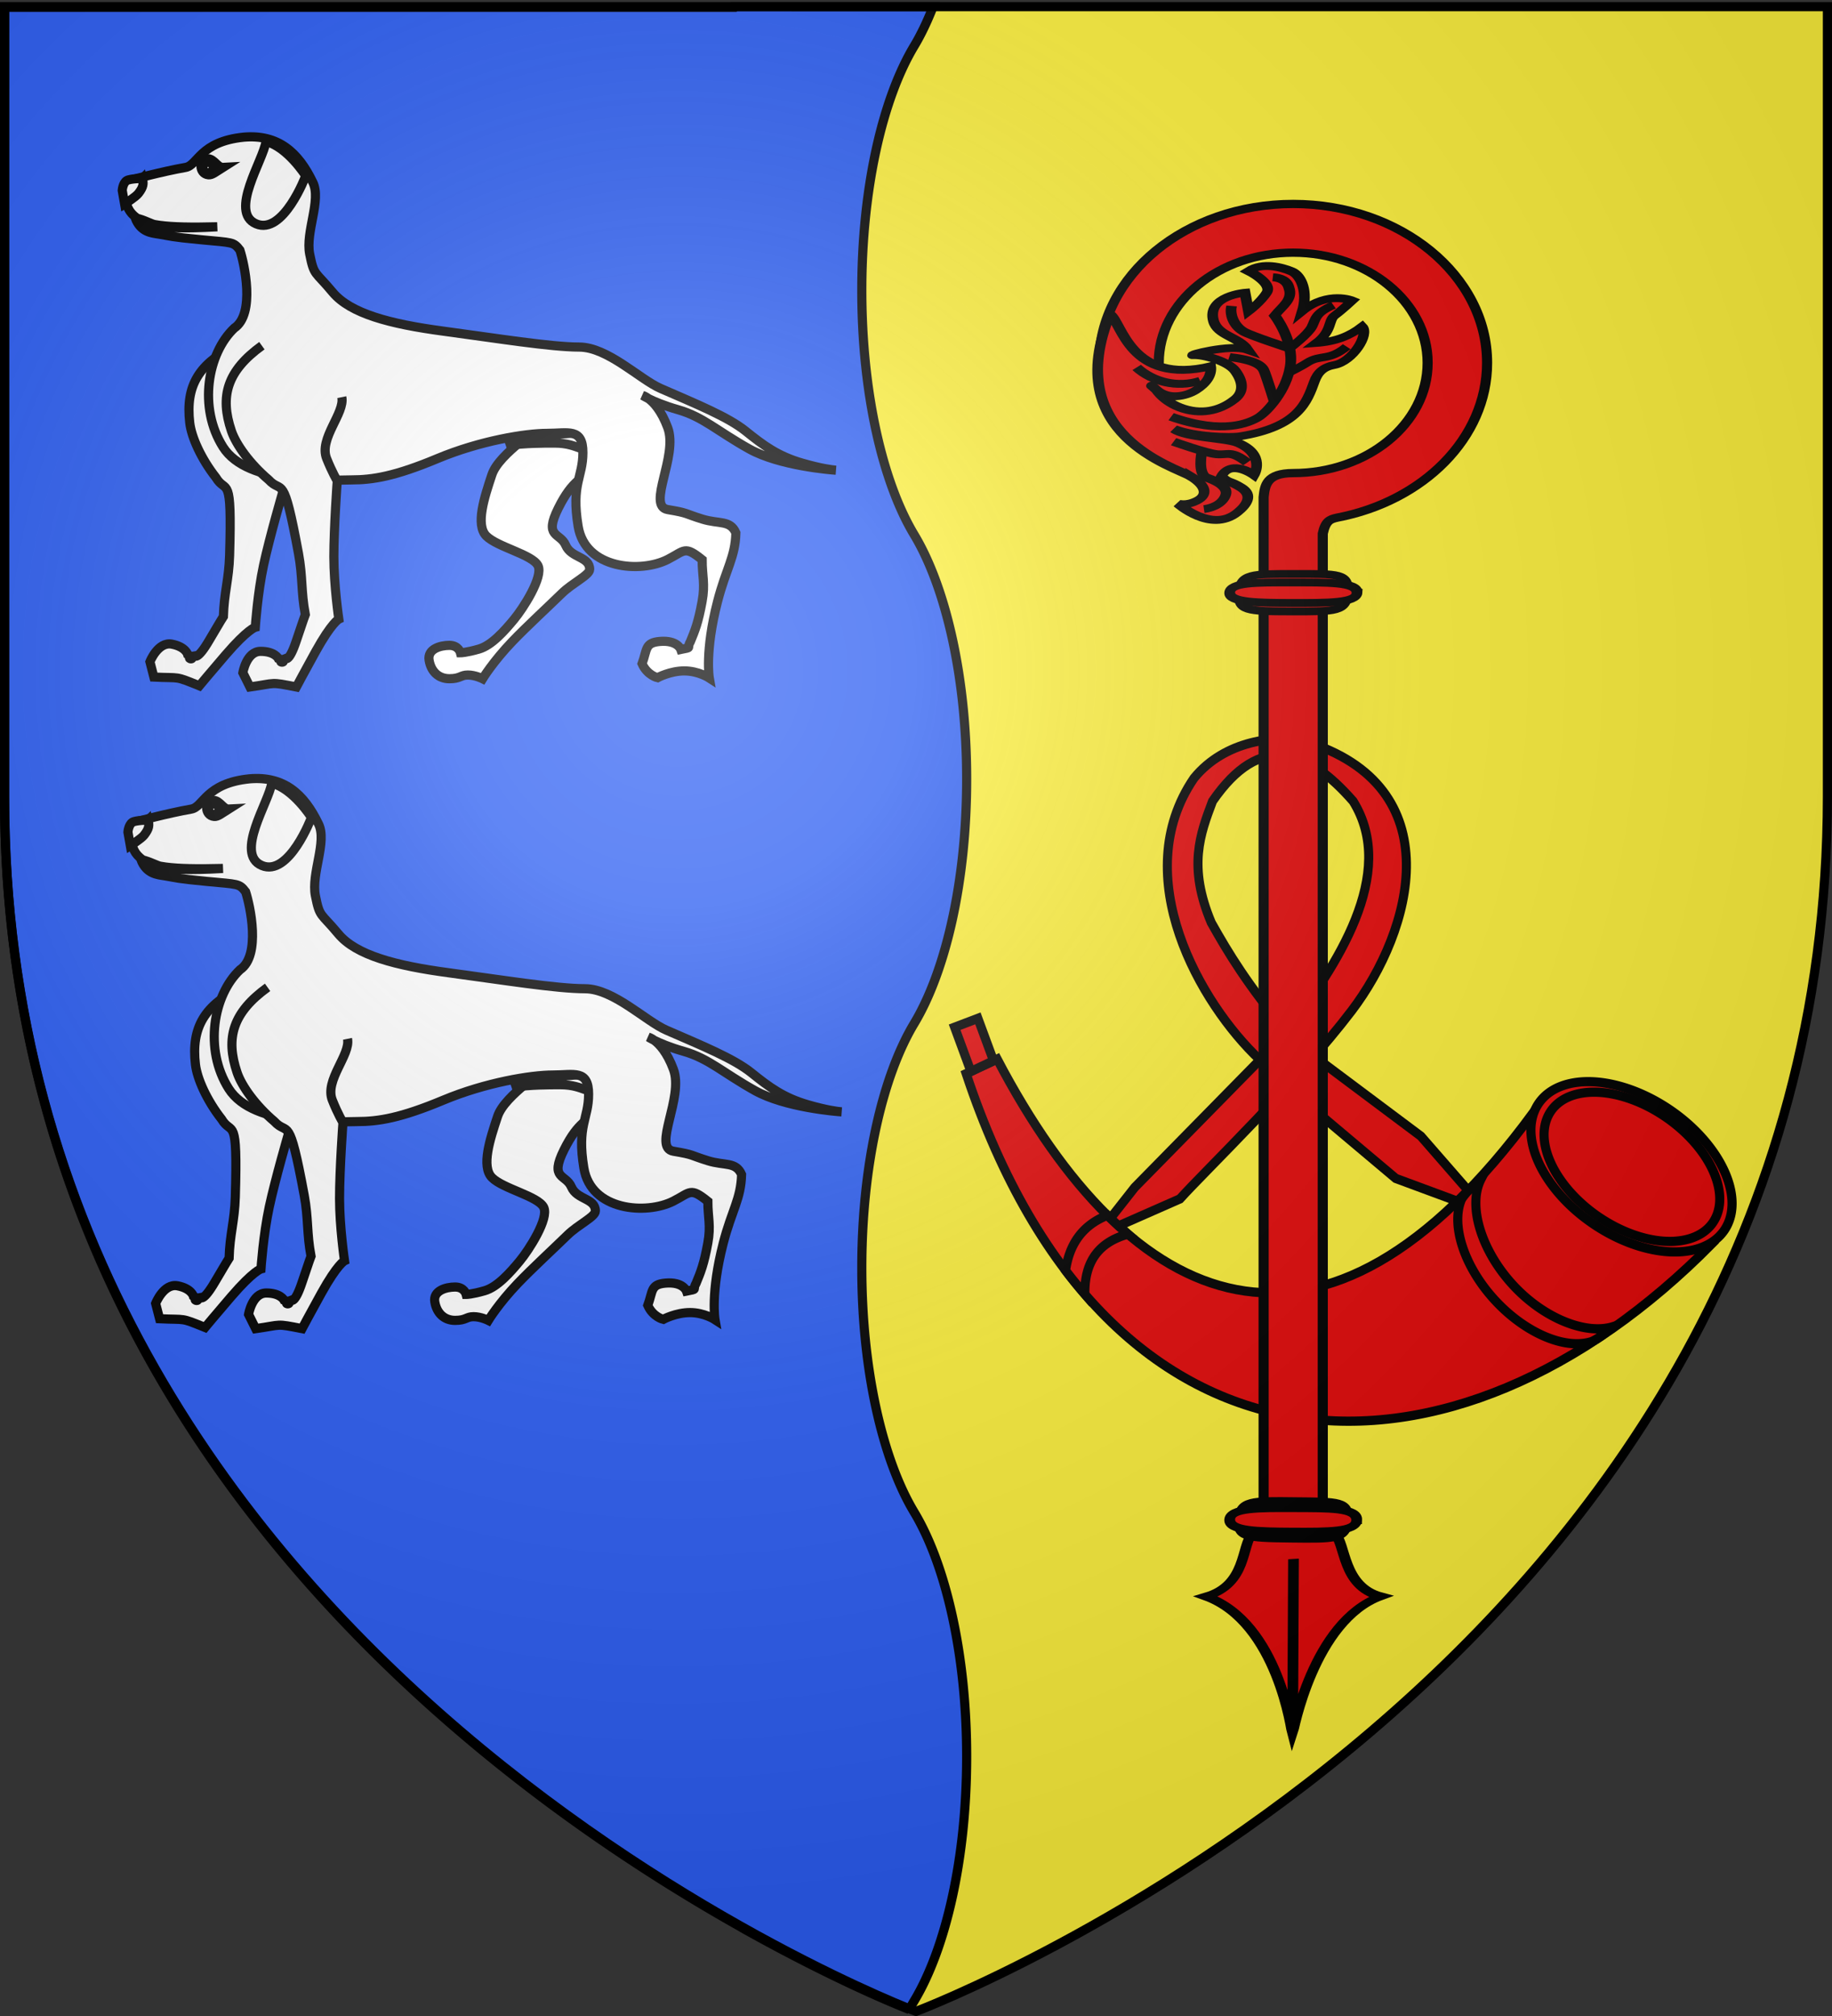 <svg xmlns="http://www.w3.org/2000/svg" xmlns:xlink="http://www.w3.org/1999/xlink" width="600" height="660" version="1.0"><rect width="100%" height="100%" fill="#333333" stroke="none"/><desc>Flag of Canton of Valais (Wallis)</desc><defs><g id="c"><path id="b" d="M0 0v1h.5z" transform="rotate(18 3.157 -.5)"/><use xlink:href="#b" width="810" height="540" transform="scale(-1 1)"/></g><g id="d"><use xlink:href="#c" width="810" height="540" transform="rotate(72)"/><use xlink:href="#c" width="810" height="540" transform="rotate(144)"/></g><radialGradient xlink:href="#a" id="h" cx="221.445" cy="226.331" r="300" fx="221.445" fy="226.331" gradientTransform="matrix(1.353 0 0 1.349 -77.63 -85.747)" gradientUnits="userSpaceOnUse"/><linearGradient id="a"><stop offset="0" style="stop-color:white;stop-opacity:.314"/><stop offset=".19" style="stop-color:white;stop-opacity:.251"/><stop offset=".6" style="stop-color:#6b6b6b;stop-opacity:.125"/><stop offset="1" style="stop-color:black;stop-opacity:.125"/></linearGradient></defs><g style="display:inline"><path d="M300 658.73s298.5-112.32 298.5-397.772V2.406H1.5v258.552C1.5 546.409 300 658.73 300 658.73" style="fill:#fcef3c;fill-opacity:1;fill-rule:evenodd;stroke:none;stroke-width:1px;stroke-linecap:butt;stroke-linejoin:miter;stroke-opacity:1;display:inline"/><path d="M240.344 2.187c-.029.073-.065.147-.094.22H1.5v258.53c0 206.707 156.225 322.485 242.438 370.657-.003.01.002.021 0 .031 29.216 16.305 49.575 24.568 53.875 26.25a70 70 0 0 1 1.593-2.812c10.35-17.204 17.188-46.623 17.188-80s-6.839-62.797-17.188-80-17.156-46.623-17.156-80 6.807-62.797 17.156-80c10.35-17.204 17.188-46.623 17.188-80s-6.839-62.797-17.188-80-17.156-46.623-17.156-80 6.807-62.797 17.156-80c2.245-3.732 4.309-8.075 6.188-12.876z" style="fill:#2b5df2;fill-opacity:1;stroke:#000;stroke-width:3;stroke-miterlimit:4;stroke-dasharray:none;stroke-opacity:1"/><g id="g" style="fill:#fff;stroke:#000;stroke-opacity:1;stroke-width:4.705;stroke-miterlimit:4;stroke-dasharray:none"><g style="fill:#fff;stroke:#000;stroke-opacity:1;stroke-width:4.705;stroke-miterlimit:4;stroke-dasharray:none"><g style="fill:#fff;stroke:#000;stroke-width:11.644;stroke-miterlimit:4;stroke-opacity:1;stroke-dasharray:none;display:inline"><path d="M154.833 895.987c-.217 20.633-39.947 46.014-35.454 72.598 3.16 18.692 7.28 30.367 7.28 30.367s-16.98 58.049-24.647 93.504c-7.665 35.455-10.585 78.831-10.585 78.831s-9.783 2.561-37.597 34.724c-19.163 22.16-33.652 39.536-33.652 39.536-32.305-13.047-23.125-9.382-57.968-11.072l-5.031-19.42s10.18-25.746 27.908-22.36c17.728 3.387 20.243 13.097 20.243 13.097 15.515 9.317-8.945 4.717 9.218 1.76 0 0 3.474 5.279 18.087-19.62 14.613-24.898 18.182-30.304 18.182-30.304.775-29.875 7.004-47.082 7.898-77.5 3.154-107.433-4.1-76.662-17.55-98.978-18.698-23.766-31.122-51.137-33.258-69.404-5.448-46.597 11.13-75.956 60.96-98.838" style="fill:#fff;fill-rule:evenodd;stroke:#000;stroke-width:11.644;stroke-linecap:butt;stroke-linejoin:miter;stroke-miterlimit:4;stroke-opacity:1;stroke-dasharray:none" transform="matrix(.257 0 0 .258 60.109 -96.834)"/><path d="M458.771 864.938c7.057 14.112 11.76 25.873 4.705 39.985-7.057 14.113-61.155 44.69-70.563 72.915s-21.17 63.507-7.057 77.62c14.113 14.112 58.803 23.52 65.86 37.633 7.055 14.112-18.818 54.098-30.578 68.21-11.76 14.113-28.225 32.93-44.69 37.634s-23.52 4.704-23.52 4.704-2.353-9.408-14.113-9.408-28.226 4.704-25.873 18.817 11.76 23.52 25.873 23.52c14.112 0 14.112-4.704 23.52-4.704 9.409 0 18.817 4.704 18.817 4.704s13.199-21.591 37.634-47.041c18.151-18.906 46.025-44.445 63.363-61.31 13.635-13.263 35.425-23.174 35.425-30.422 0-16.465-23.521-14.113-30.577-30.577s-28.226-9.409-9.409-47.042 30.577-35.282 44.69-54.098 25.873-42.338 25.873-42.338" style="fill:#fff;fill-rule:evenodd;stroke:#000;stroke-width:11.644;stroke-linecap:butt;stroke-linejoin:miter;stroke-miterlimit:4;stroke-opacity:1;stroke-dasharray:none;display:inline" transform="matrix(.257 0 0 .258 60.109 -96.834)"/><path d="M496.696 924.851c-25.902 2.032-65.516 4.571-84.815 15.744 25.394-3.047 44.693-3.047 60.945-3.047s25.393 4.063 31.488 6.095 6.094 1.015 6.094 1.015" style="fill:#fff;fill-rule:evenodd;stroke:#000;stroke-width:11.644;stroke-linecap:butt;stroke-linejoin:miter;stroke-miterlimit:4;stroke-opacity:1;stroke-dasharray:none;display:inline" transform="matrix(.257 0 0 .258 60.109 -96.834)"/><path d="M189.944 746.066c-22.612-27.135-23.555-20.185-29.166-48.314s15.195-68.619 3.972-91.122c-18.471-38.331-44.253-60.994-88.021-57.254-56.113 5.626-58.41 35.631-74.102 38.382-30.809 5.4-68.924 15.788-68.924 15.788s-13.477 12.36-9.806 20.983c3.988 9.37 4.073 16.705 13.025 24.692 13.475 12.023 38.944 15.595 106.07 13.88-88.745 4.92-77.029-5.015-104.69-11.434 7.028 18.409 20.708 19.214 30.574 20.786 15.987 2.547 12.67 3.219 53.649 7.105 40.183 3.81 41.087 2.479 49.315 13.15 5.554 16.875 19.945 80.89-7.19 98.98-34.19 32.202-45.976 101.123-14.32 150.87 31.658 49.747 136.459 41.73 163.593 41.73 27.135 0 55.434-4.488 109.703-27.1s112.39-31.952 139.525-31.952 45.798-7.28 45.798 24.378c0 31.657-15.08 39.457-6.035 93.727s79.635 59.4 114.081 41.893c22.067-11.215 21.303-17.786 43.915.304-.032 20.48 4.059 30.6-.07 53.03-4.967 26.977-9.137 36.99-15.017 51.103-5.228 8.847 3.498 6.675-12.15 9.755 0 0-4.197-12.107-26.726-10.164-19.285 1.663-15.95 10.18-22.603 28.27 6.653 14.764 19.705 17.727 19.705 17.727s16.032-8.614 34.121-8.614 31.847 8.994 31.847 8.994-5.923-33.563 10.468-96.875c10.945-42.277 22.558-56.009 23.4-87.294-7.323-16.55-21.311-10.861-42.793-17.463-23.204-7.132-16.962-7.564-44.097-12.086-27.134-4.523 13.568-67.843 0-104.023-8.097-21.594-17.866-31.877-24.378-36.686-4.916-2.435-7.337-4.023-7.337-4.023s2.938.776 7.337 4.023c7.023 3.48 19.247 8.763 37.87 14.083 31.657 9.045 49.71 27.091 90.412 49.704 38.486 21.38 103.37 26.478 110.532 26.982-5.3-.424-18.86-2.092-42.603-8.876-31.658-9.045-49.813-22.62-72.426-40.71-22.612-18.09-62.146-34.048-108.519-54.2-26.226-11.397-67.428-52.47-103.608-52.47s-105.756-11.206-173.593-20.251-118.126-22.273-140.738-49.408z" style="fill:#fff;fill-rule:evenodd;stroke:#000;stroke-width:11.644;stroke-linecap:butt;stroke-linejoin:miter;stroke-miterlimit:4;stroke-opacity:1;stroke-dasharray:none;display:inline" transform="matrix(.257 0 0 .258 60.109 -96.834)"/><path d="M105.07 554.926c-3.344 23.674-47.402 89.55-12.665 104.4s63.325-60.901 63.325-60.901-23.273-36.79-50.66-43.5zM30.883 576.76c-11.5-.16-11.886 19.204.877 20.367 4.649.423 8.95-3.373 18.519-9.384-7.012.37-11.102-10.861-19.396-10.984z" style="fill:#fff;fill-rule:evenodd;stroke:#000;stroke-width:11.644;stroke-linecap:butt;stroke-linejoin:miter;stroke-miterlimit:4;stroke-opacity:1;stroke-dasharray:none;display:inline" transform="matrix(.257 0 0 .258 60.109 -96.834)"/><g style="fill:#fff;fill-opacity:1;stroke:#000;stroke-width:11.644;stroke-miterlimit:4;stroke-opacity:1;stroke-dasharray:none;display:inline"><path d="M69.564 148.681a.299.299 0 1 1-.597 0 .299.299 0 0 1 .597 0z" style="fill:#fff;fill-opacity:1;fill-rule:evenodd;stroke:#000;stroke-width:.527;stroke-miterlimit:4;stroke-opacity:1;stroke-dasharray:none;stroke-dashoffset:0" transform="matrix(5.62 0 0 5.757 -321.126 -801.21)"/><path d="M155.299 72.37c1.548 6.641 1.548 10.548-5.08 19.065-3.552 4.565-17.607 13.36-17.607 13.36l-3.031-17.174s.603-9.184 5.724-12.489c4.39-2.573 19.994-2.763 19.994-2.763z" style="fill:#fff;fill-opacity:1;fill-rule:evenodd;stroke:#000;stroke-width:11.644;stroke-linecap:butt;stroke-linejoin:miter;stroke-miterlimit:4;stroke-opacity:1;stroke-dasharray:none" transform="matrix(.257 0 0 .258 6.732 39.735)"/></g><path d="M201.693 879.29c4.159 20.26-29.398 52.57-19.362 77.78 7.056 17.726 13.567 28.396 13.567 28.396s-4.34 60.065-4.34 96.244 6.329 79.234 6.329 79.234-9.045 4.34-29.487 41.066c-14.084 25.302-24.6 45.042-24.6 45.042-34.423-6.739-24.65-4.865-59.154 0l-9.045-18.09s4.522-27.134 22.612-27.134 22.612 9.045 22.612 9.045c17.178 6.226-7.766 6.297 9.407 0 0 0 4.522 4.522 13.567-22.613s11.397-33.1 11.397-33.1c-5.57-29.422-3.112-47.45-8.681-77.427-19.671-105.871-20.26-74.358-38.169-93.71-23.36-19.79-41.334-44.288-47.297-61.788-15.212-44.645-5.186-76.519 38.798-108.269" style="fill:#fff;fill-rule:evenodd;stroke:#000;stroke-width:11.644;stroke-linecap:butt;stroke-linejoin:miter;stroke-miterlimit:4;stroke-opacity:1;stroke-dasharray:none;display:inline" transform="matrix(.257 0 0 .258 60.109 -96.834)"/></g></g></g><use xlink:href="#g" width="600" height="660" style="stroke:#000;stroke-opacity:1;stroke-width:3;stroke-miterlimit:4;stroke-dasharray:none" transform="translate(1.868 210.068)"/><g style="fill:#e20909;stroke:#000;stroke-opacity:1;stroke-width:4.985;stroke-miterlimit:4;stroke-dasharray:none"><path d="M252.738 375.338c115.943 155.13 220.9 109.178 294.643-28.81l17.024 7.858c-78.038 230.62-268.156 232.71-409.881 91.667z" style="fill:#e20909;fill-opacity:1;fill-rule:evenodd;stroke:#000;stroke-width:4.985;stroke-linecap:butt;stroke-linejoin:miter;stroke-miterlimit:4;stroke-opacity:1;stroke-dasharray:none" transform="matrix(-.596 0 0 .607 652.82 136.382)"/><path d="M247.5 394.981a62.202 37.976 0 1 1-124.405 0 62.202 37.976 0 1 1 124.405 0z" style="fill:#e20909;fill-opacity:1;fill-rule:evenodd;stroke:#000;stroke-width:5.066;stroke-linejoin:miter;stroke-miterlimit:4;stroke-opacity:1;stroke-dasharray:none" transform="matrix(-.49 -.332 -.329 .493 755.077 248.78)"/><path d="M247.5 394.981a62.202 37.976 0 1 1-124.405 0 62.202 37.976 0 1 1 124.405 0z" style="fill:#e20909;fill-opacity:1;fill-rule:evenodd;stroke:#000;stroke-width:5.79;stroke-linejoin:miter;stroke-miterlimit:4;stroke-opacity:1;stroke-dasharray:none" transform="matrix(-.428 -.291 -.287 .432 727.138 265.279)"/><path d="M281.53 411.378c7.272 14.115.076 38.371-17.967 57.372-16.988 17.889-39.844 26.543-54.511 22.124.756 1.046 8.813 7.197 12.109 8.158 14.367 4.192 35.791-4.667 52.37-22.126 16.923-17.82 24.548-40.271 18.888-54.258-1.157-2.859-8.887-10.341-10.89-11.27zM486.813 430.781a201 201 0 0 1-11.282 10.156c14.664 4.031 23.958 13.41 23.656 32.407 3.599-4.081 7.141-8.347 10.594-12.813-2.004-13.753-8.841-24.223-22.969-29.75z" style="fill:#e20909;fill-opacity:1;fill-rule:evenodd;stroke:#000;stroke-width:4.985;stroke-linecap:butt;stroke-linejoin:miter;stroke-miterlimit:4;stroke-opacity:1;stroke-dasharray:none" transform="matrix(-.596 0 0 .607 652.82 136.382)"/><path d="M378.656 175c-81.671 24.265-59.392 102.455-26.062 145.469 29.859 38.534 80.626 86.477 94.375 101.469l33.687 14.562c1.5-1.342 2.984-2.715 4.469-4.125l-13.344-16.656-68.968-68.938-14.5-15.19c-27.308-35.127-61.29-85.002-36.532-124.154 24.993-28.044 50.807-37.702 77.25 0 6.782 17.673 13.646 35.266.688 65.5-9.673 16.948-20.2 33.788-40.719 57.967l14.157 15.877c32.565-30.067 72.884-98.867 36.046-151.781-17.014-20.51-45.365-23.34-60.547-20zM373 345.156l-58.469 42.969-25.937 29.219c1.977 1.995 3.937 3.963 5.906 5.844l33.813-12.282c12.847-10.67 46.402-38.233 59.25-49.062z" style="fill:#e20909;fill-opacity:1;fill-rule:evenodd;stroke:#000;stroke-width:4.985;stroke-linecap:butt;stroke-linejoin:miter;stroke-miterlimit:4;stroke-opacity:1;stroke-dasharray:none" transform="matrix(-.596 0 0 .607 652.82 136.382)"/><path d="m557.969 324.563-8.594 22.875 12.438 5.75 8.937-23.844z" style="fill:#e20909;fill-opacity:1;fill-rule:evenodd;stroke:#000;stroke-width:4.985;stroke-linejoin:miter;stroke-miterlimit:4;stroke-opacity:1;stroke-dasharray:none" transform="matrix(-.596 0 0 .607 652.82 136.382)"/></g><g style="fill:#e20909;stroke:#000;stroke-opacity:1;stroke-width:2.069;stroke-miterlimit:4;stroke-dasharray:none"><path d="M40.441.5C18.558.5.816 18.274.816 40.156c0 .453.016.895.031 1.344h12.156c-.021-.448-.03-.89-.03-1.344 0-15.177 12.29-27.5 27.468-27.5s27.5 12.323 27.5 27.5c0 15.178-12.322 27.5-27.5 27.5-5.384.017-5.788 2.977-6.031 6.031v254.094l12.093-.844V82.753c.569-3.153 1.438-3.568 2.918-3.97 17.564-4.075 30.676-19.832 30.676-38.626C80.097 18.274 62.324.5 40.441.5z" style="fill:#e20909;fill-opacity:1;fill-rule:nonzero;stroke:#000;stroke-width:2.069;stroke-miterlimit:4;stroke-opacity:1;stroke-dasharray:none" transform="matrix(1.602 0 0 1.312 358.725 66.114)"/><g style="fill:#e20909;fill-opacity:1;stroke-width:1.173;stroke-miterlimit:4;stroke-dasharray:none;stroke:#000;stroke-opacity:1"><path d="M-68.385 59.244c.065 2.852-.92 2.815-5.883 2.815-4.88 0-5.81-.108-5.883-2.815-.077-2.856 1.011-2.815 5.883-2.815 4.601 0 5.816-.185 5.883 2.815z" style="fill:#e20909;fill-opacity:1;fill-rule:nonzero;stroke:#000;stroke-width:1.173;stroke-miterlimit:4;stroke-opacity:1;stroke-dasharray:none" transform="matrix(3 .004 -.218 2.18 659.309 65.187)"/><path d="M-67.318 59.243c.06 1.556-3.13 1.537-6.966 1.538-3.836 0-6.863-.058-6.933-1.535-.074-1.559 2.843-1.537 6.679-1.538 3.836 0 7.158-.103 7.22 1.535z" style="fill:#e20909;fill-opacity:1;fill-rule:nonzero;stroke:#000;stroke-width:1.173;stroke-miterlimit:4;stroke-opacity:1;stroke-dasharray:none" transform="matrix(3 .004 -.218 2.18 659.309 65.187)"/></g><g style="fill:#e20909;stroke-width:2.069;stroke-miterlimit:4;stroke-dasharray:none;stroke:#000;stroke-opacity:1"><g style="fill:#e20909;fill-opacity:1;stroke-width:1.173;stroke-miterlimit:4;stroke-dasharray:none;stroke:#000;stroke-opacity:1"><path d="M-79.375 201.601c-1.263 1.805-.548 7.635-5.06 9.078 7.909 4.566 9.498 21.244 9.532 21.407.043-.164 2.197-16.704 9.568-19.777-4.226-1.903-3.805-8.137-5.068-9.942-.195-4.094-3.723-3.406-4.844-3.406s-4.128-.962-4.128 2.64zM-74.883 230.593l-.005-24.718" style="fill:#e20909;fill-opacity:1;fill-rule:evenodd;stroke:#000;stroke-width:1.173;stroke-linecap:butt;stroke-linejoin:miter;stroke-miterlimit:4;stroke-opacity:1;stroke-dasharray:none" transform="matrix(2.992 -.187 -.011 2.187 649.961 46.107)"/></g><g style="fill:#e20909;fill-opacity:1;stroke-width:1.173;stroke-miterlimit:4;stroke-dasharray:none;stroke:#000;stroke-opacity:1"><path d="M-68.385 59.244c.065 2.852-.92 2.815-5.883 2.815-4.88 0-5.81-.108-5.883-2.815-.077-2.856 1.011-2.815 5.883-2.815 4.601 0 5.816-.185 5.883 2.815z" style="fill:#e20909;fill-opacity:1;fill-rule:nonzero;stroke:#000;stroke-width:1.173;stroke-miterlimit:4;stroke-opacity:1;stroke-dasharray:none" transform="matrix(3 .034 -.251 2.178 661.211 371.079)"/><path d="M-67.34 59.177c.09 1.783-3.09 1.791-6.914 1.828s-6.842-.001-6.94-1.694c-.105-1.785 3.09-1.79 6.913-1.828 3.824-.037 6.847-.182 6.941 1.694z" style="fill:#e20909;fill-opacity:1;fill-rule:nonzero;stroke:#000;stroke-width:1.173;stroke-miterlimit:4;stroke-opacity:1;stroke-dasharray:none" transform="matrix(3 .034 -.251 2.178 661.211 371.079)"/></g></g><g style="fill:#e20909;fill-opacity:1;stroke-width:1.244;stroke-miterlimit:4;stroke-dasharray:none;stroke:#000;stroke-opacity:1"><path d="M-87.564 41.61c1.835 1.65 2.02 3.132.74 3.918-1.28.787-2.22.278-2.22.278s3.873 5.041 6.894 2.02c1.126-1.126 1.872-2.608.453-3.935s-1.345-.69-2.32-1.972c1.146-2.714 3.818.116 3.818.116s1.364-3.131-1.902-5.27c-1.378-.9-5.955-1.311-7.423-2.826 2.412 1.462 6.49 1.951 7.61 1.804 6.842-.9 7.788-4.75 8.652-7.975.389-1.452 1.074-2.22 2.329-2.422 2.039-.33 4.085-4.425 3.16-5.813-1.378 1.319-2.958 2.116-5.305 2.146 1.895-1.775 1.349-3.456 2.135-4.18.787-.726 2.014-2.18 2.014-2.18s-2.821-1.86-5.783 1.167c.647-2.838-.076-5.637-1.266-6.425-1.203-.796-3.394-1.753-5.015-.497 0 0 2.84 2.147 2.146 3.613-.694 1.465-2.106 2.811-2.106 2.811l-.423-2.996s-4.472.095-3.64 4.155c.499 2.433 2.934 2.785 3.981 4.908-2.02-1.126-7.365.352-6.239.337 1.126-.016 3.989 1.33 4.803 2.893.867 1.664 1.116 3.337.005 4.479-1.11 1.141-3.043 2.293-5.557 1.229s-3.563-3.44-3.563-3.44-1.342-1.712 0 0 3.424 1.326 4.566.432c1.14-.895 1.872-2.158 1.694-3.66-9.364 2.253-10.336-7.888-11.711-9.234-5.682 18.634 7.637 24.87 9.473 26.52z" style="fill:#e20909;fill-opacity:1;fill-rule:evenodd;stroke:#000;stroke-width:1.244;stroke-linecap:butt;stroke-linejoin:miter;stroke-miterlimit:4;stroke-opacity:1;stroke-dasharray:none" transform="matrix(2.821 -.176 -.011 2.063 637.456 54.706)"/><g style="fill:none;stroke-width:1.244;stroke-miterlimit:4;stroke-dasharray:none;stroke:#000;stroke-opacity:1"><path d="M-89.88 31.945c6.047 3.43 9.115 1.715 10.107.993.993-.722 3.249-3.88 3.7-7.851s-1.835-8.192-1.835-8.192c.9-1.439 2.124-2.35 1.639-4.219-.29-1.727-1.888-1.858-1.888-1.858" style="fill:none;stroke:#000;stroke-width:1.244;stroke-linecap:butt;stroke-linejoin:miter;stroke-miterlimit:4;stroke-opacity:1;stroke-dasharray:none" transform="matrix(2.821 -.176 -.011 2.063 637.456 54.706)"/><path d="M-82.922 14.965c-.233 1.15.165 3.054 1.372 4.142.866.78 5.475 3.205 5.475 3.205M-71.1 15.842c-2.166 1.083-2.037 2.052-2.489 3.225-.45 1.173-2.482 3.125-2.482 3.125M-69.53 22.567c-2.093 2.165-3.061.92-4.598 2.159-.735.593-2.188 1.444-2.188 1.444M-83.17 23.05c2.979.721 3.763 1.65 4.034 2.462s1.221 5 1.221 5M-93.911 23.779c1.913 2.5 4.738 3.665 7.37 2.752M-81.013 39.977c-1.895-2.166-2.279-1.354-3.542-1.625-1.264-.27-5.027-2.42-5.027-2.42M-86.01 46.941c1.316-.147 2.256-.91 2.527-2.083.27-1.173-1.003-2.22-2.176-2.852s-.629-4.224-.629-4.224" style="fill:none;stroke:#000;stroke-width:1.244;stroke-linecap:butt;stroke-linejoin:miter;stroke-miterlimit:4;stroke-opacity:1;stroke-dasharray:none" transform="matrix(2.821 -.176 -.011 2.063 637.456 54.706)"/></g></g></g></g><g style="display:inline"><path d="M300 658.5s298.5-112.32 298.5-397.772V2.176H1.5v258.552C1.5 546.18 300 658.5 300 658.5" style="opacity:1;fill:url(#h);fill-opacity:1;fill-rule:evenodd;stroke:none;stroke-width:1px;stroke-linecap:butt;stroke-linejoin:miter;stroke-opacity:1"/></g><g style="display:inline"><path d="M300 658.5S1.5 546.18 1.5 260.728V2.176h597v258.552C598.5 546.18 300 658.5 300 658.5z" style="opacity:1;fill:none;fill-opacity:1;fill-rule:evenodd;stroke:#000;stroke-width:3;stroke-linecap:butt;stroke-linejoin:miter;stroke-miterlimit:4;stroke-dasharray:none;stroke-opacity:1"/></g></svg>